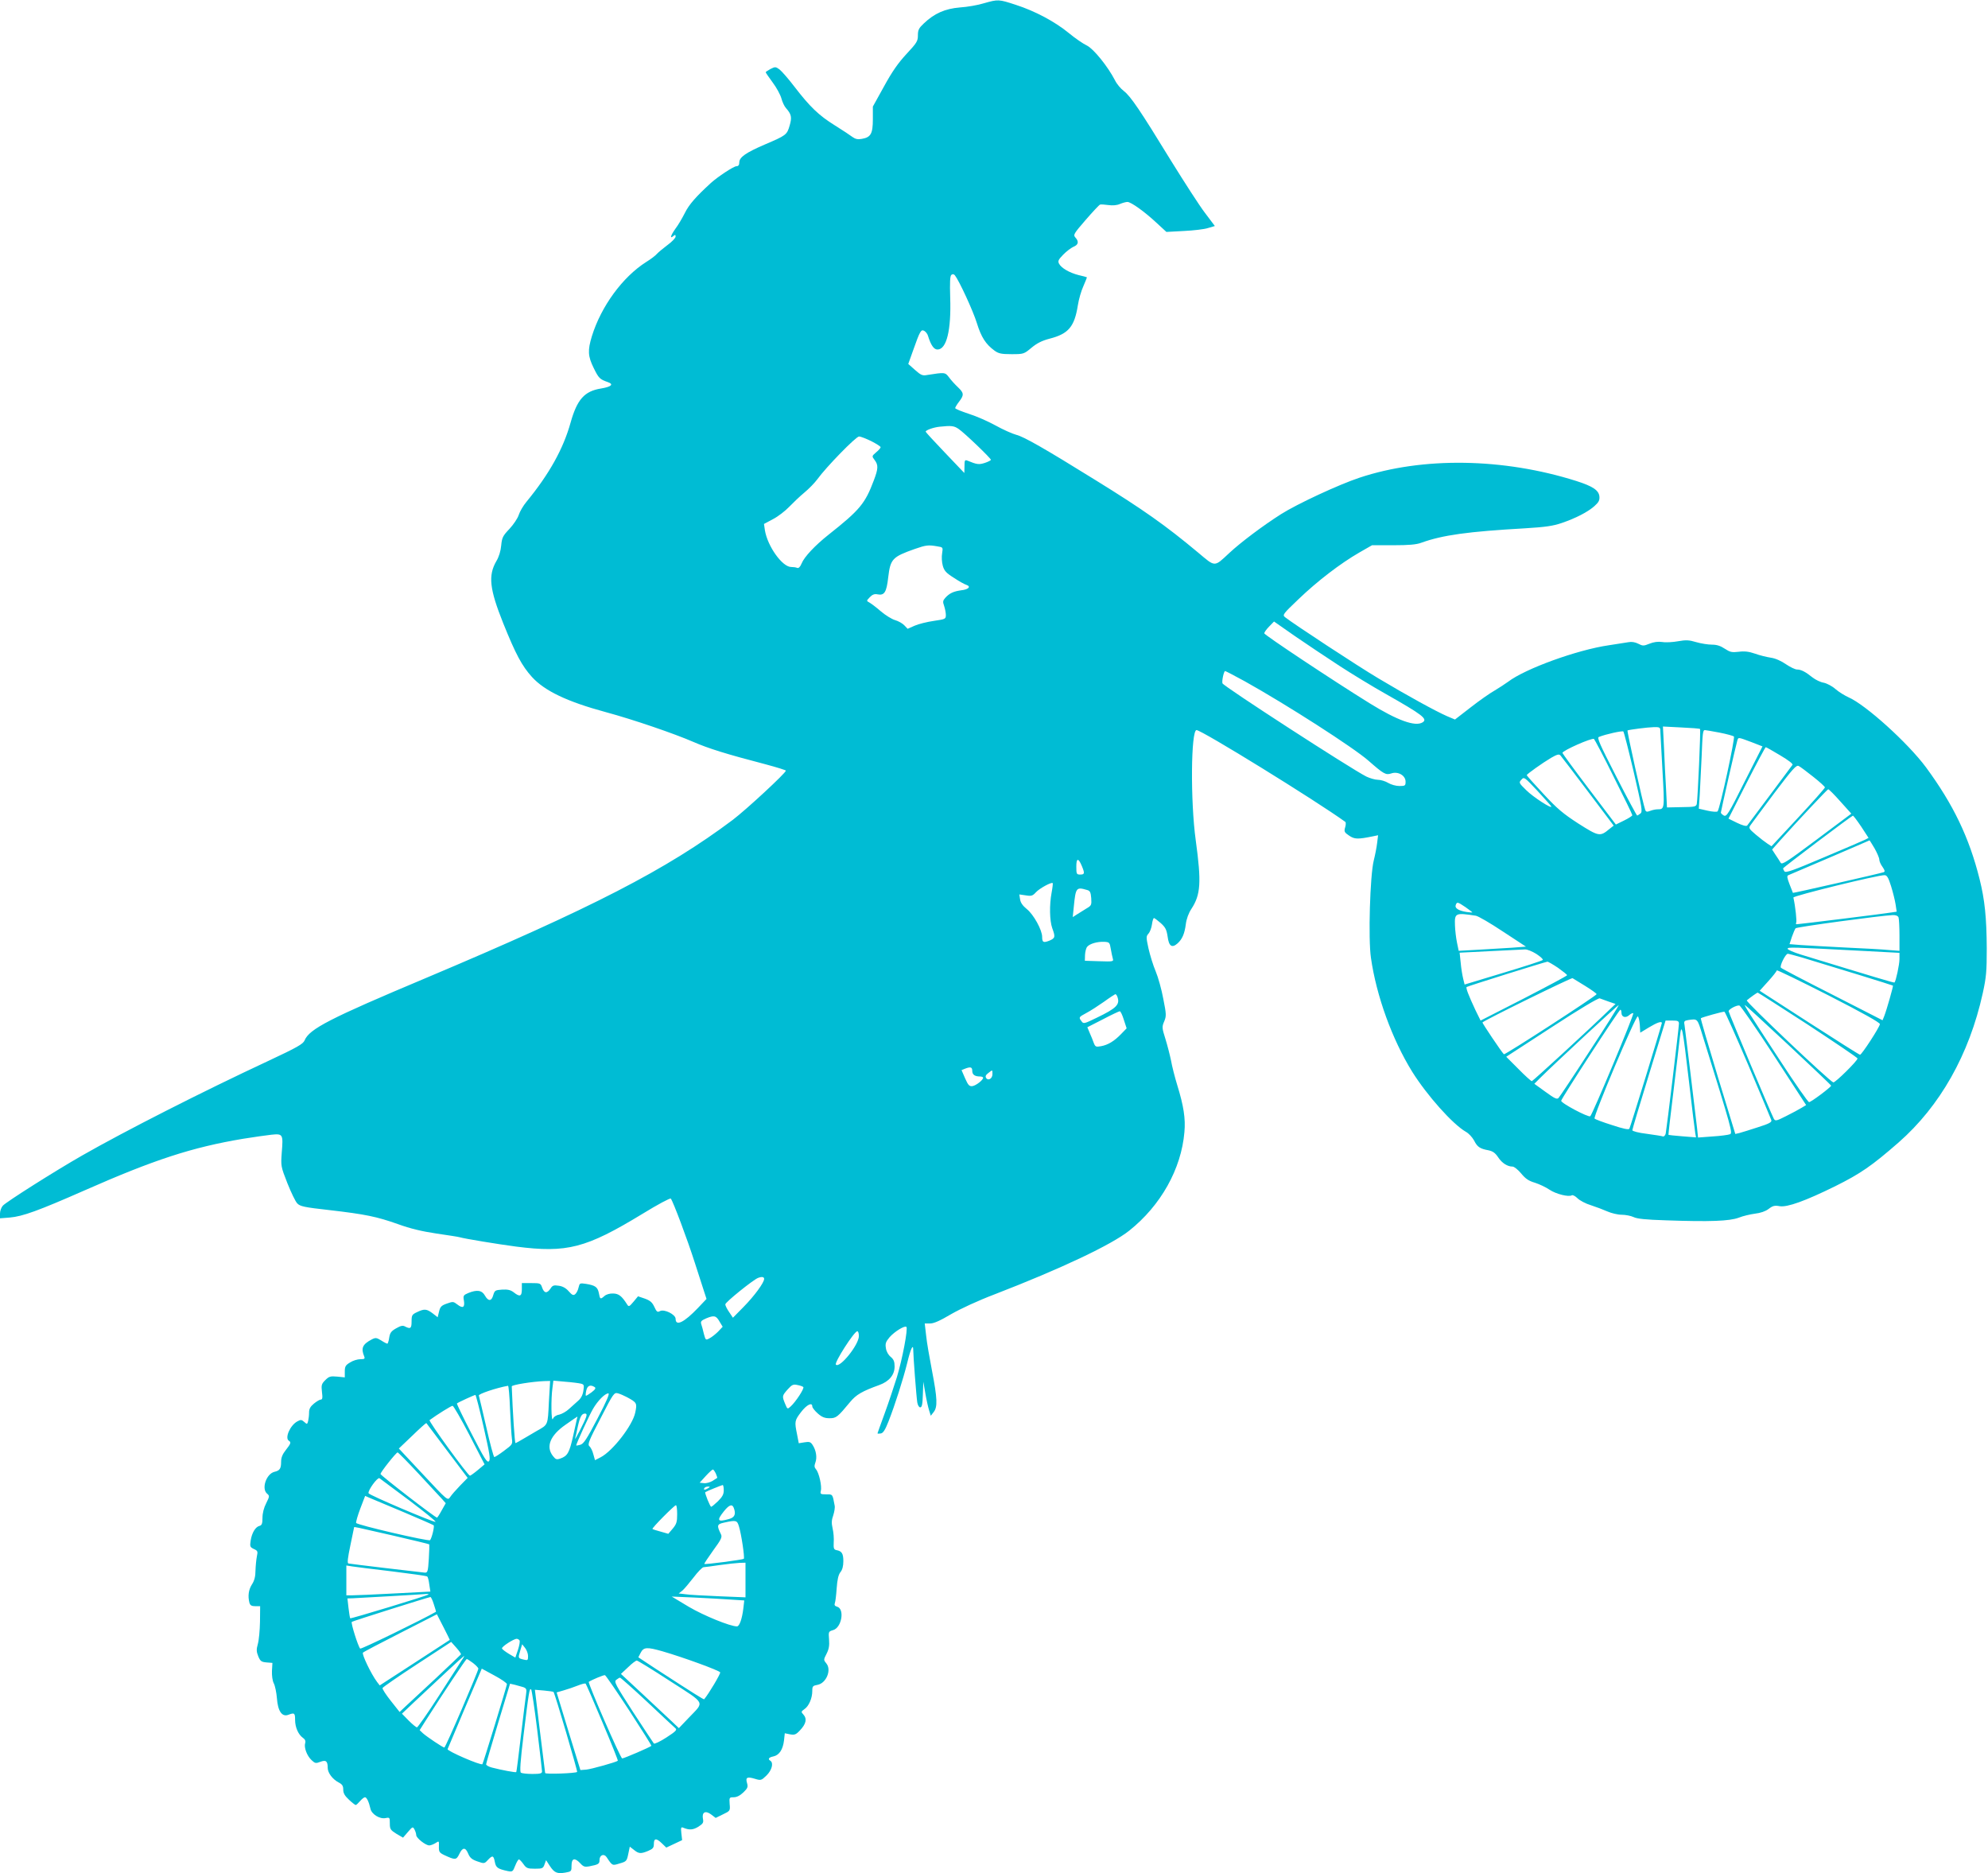 <?xml version="1.0" standalone="no"?>
<!DOCTYPE svg PUBLIC "-//W3C//DTD SVG 20010904//EN"
 "http://www.w3.org/TR/2001/REC-SVG-20010904/DTD/svg10.dtd">
<svg version="1.0" xmlns="http://www.w3.org/2000/svg"
 width="1280pt" height="1206pt" viewBox="0 0 1280 1206"
 preserveAspectRatio="xMidYMid meet">
<g transform="translate(0,1206) scale(0.1,-0.1)"
fill="#00bcd4" stroke="none">
<path d="M6335 12039 c-38 -12 -108 -24 -155 -27 -95 -8 -164 -38 -232 -103
-32 -30 -38 -42 -38 -77 0 -37 -7 -48 -73 -119 -54 -58 -93 -114 -145 -209
l-72 -130 0 -81 c0 -94 -13 -117 -71 -127 -26 -5 -42 -1 -60 12 -13 10 -64 44
-114 75 -103 64 -160 119 -260 249 -38 50 -82 100 -96 111 -25 18 -28 18 -58
3 -17 -9 -31 -19 -31 -21 0 -3 20 -32 45 -66 25 -33 50 -80 56 -102 6 -23 19
-51 29 -62 36 -41 40 -60 24 -114 -17 -59 -23 -63 -159 -121 -123 -53 -165
-82 -165 -116 0 -16 -6 -24 -18 -24 -18 0 -121 -68 -165 -108 -96 -88 -140
-138 -167 -192 -17 -34 -44 -80 -61 -102 -31 -44 -38 -68 -14 -48 12 10 15 10
15 -3 0 -9 -24 -34 -53 -55 -28 -21 -59 -47 -67 -56 -8 -10 -39 -34 -70 -53
-151 -96 -289 -284 -349 -477 -28 -92 -26 -129 12 -206 32 -65 39 -72 91 -90
40 -14 22 -30 -44 -41 -107 -17 -154 -70 -196 -219 -47 -169 -137 -331 -284
-510 -21 -25 -43 -63 -50 -85 -7 -22 -34 -62 -60 -90 -43 -45 -48 -56 -53
-107 -3 -35 -15 -74 -31 -100 -54 -93 -44 -180 44 -400 81 -201 120 -274 185
-346 82 -90 227 -159 474 -226 178 -48 443 -139 565 -192 97 -42 207 -77 468
-145 71 -19 128 -37 128 -40 0 -15 -255 -251 -342 -317 -428 -321 -904 -566
-1978 -1019 -616 -259 -749 -327 -779 -401 -10 -23 -46 -44 -234 -132 -427
-199 -922 -451 -1197 -608 -172 -98 -493 -301 -512 -324 -10 -11 -18 -34 -18
-50 l0 -31 63 5 c82 7 182 43 482 175 449 198 692 277 1020 332 66 11 148 22
181 26 76 8 78 4 68 -116 -6 -85 -6 -88 36 -195 24 -60 52 -119 64 -131 18
-19 44 -25 206 -43 233 -27 306 -42 444 -91 77 -28 152 -46 246 -60 74 -11
142 -21 150 -24 30 -9 248 -45 363 -60 328 -42 449 -11 814 211 96 59 178 103
182 98 14 -16 107 -263 155 -414 26 -80 53 -165 61 -189 l14 -43 -56 -59 c-89
-93 -143 -119 -143 -69 0 28 -73 64 -100 50 -17 -9 -22 -6 -37 27 -14 30 -28
41 -61 53 l-44 15 -29 -35 c-28 -33 -31 -34 -42 -16 -34 53 -53 68 -89 69 -22
1 -45 -6 -56 -16 -26 -23 -29 -22 -36 18 -8 39 -22 50 -83 60 -40 6 -41 5 -48
-24 -3 -16 -13 -35 -21 -42 -12 -10 -20 -7 -42 18 -18 21 -40 33 -65 36 -32 5
-40 2 -53 -19 -22 -32 -40 -30 -53 6 -10 29 -12 30 -70 30 l-61 0 0 -40 c0
-46 -13 -51 -53 -19 -20 15 -38 19 -74 17 -44 -3 -48 -5 -57 -35 -11 -41 -32
-42 -54 -3 -19 34 -51 39 -107 16 -31 -13 -34 -17 -28 -49 7 -44 -7 -52 -42
-25 -26 20 -29 20 -68 6 -35 -12 -43 -21 -50 -51 l-9 -37 -32 25 c-39 29 -53
31 -101 8 -32 -15 -35 -20 -35 -60 0 -45 -7 -50 -41 -33 -15 9 -28 6 -58 -11
-32 -18 -40 -29 -45 -60 -3 -22 -9 -39 -12 -39 -4 0 -22 9 -40 21 -30 18 -36
19 -61 6 -59 -31 -70 -56 -48 -109 6 -15 2 -18 -25 -18 -18 0 -48 -9 -66 -21
-29 -17 -34 -26 -34 -58 l0 -38 -49 5 c-44 4 -53 1 -77 -23 -24 -24 -26 -32
-21 -76 5 -38 3 -49 -8 -49 -7 0 -27 -12 -44 -26 -23 -19 -31 -34 -31 -57 0
-18 -3 -42 -6 -55 -6 -22 -7 -22 -25 -6 -17 15 -22 16 -44 4 -47 -25 -83 -108
-55 -125 16 -10 12 -19 -20 -60 -21 -26 -30 -49 -30 -74 0 -45 -8 -58 -43 -66
-52 -13 -84 -106 -49 -139 19 -16 18 -18 -4 -63 -15 -29 -24 -64 -24 -94 0
-37 -4 -48 -19 -52 -26 -6 -49 -44 -57 -94 -6 -39 -4 -43 21 -55 24 -11 26
-15 19 -47 -4 -20 -8 -61 -9 -91 0 -38 -7 -66 -23 -90 -22 -35 -27 -75 -16
-118 5 -17 14 -22 38 -22 l31 0 -1 -100 c-1 -55 -7 -120 -14 -144 -10 -35 -9
-49 3 -79 13 -31 20 -36 53 -39 l38 -3 -3 -52 c-1 -30 3 -63 12 -80 8 -15 17
-59 20 -96 6 -83 33 -122 74 -106 39 15 43 11 43 -33 0 -48 21 -95 51 -116 13
-9 18 -20 14 -33 -9 -28 11 -82 41 -110 22 -21 28 -22 56 -11 37 14 48 5 48
-39 0 -32 32 -74 71 -94 23 -12 29 -22 29 -46 0 -23 10 -40 37 -65 20 -19 40
-34 43 -34 4 0 16 11 28 25 12 14 26 25 32 25 11 0 25 -29 35 -73 7 -36 60
-69 98 -61 26 5 27 4 27 -35 0 -36 4 -42 42 -66 l43 -25 31 36 c31 36 32 36
43 16 6 -11 11 -28 11 -36 0 -18 60 -66 84 -66 9 0 27 7 40 15 23 15 23 15 22
-22 -1 -34 3 -40 34 -55 71 -33 78 -33 97 6 21 45 40 46 58 2 11 -26 24 -37
59 -49 43 -15 45 -15 67 9 30 32 37 30 45 -12 7 -37 18 -45 82 -59 31 -6 34
-5 49 34 9 23 20 41 24 41 4 0 17 -13 29 -30 19 -27 27 -30 74 -30 48 0 53 2
62 28 l10 27 24 -37 c29 -44 47 -52 100 -43 39 7 40 8 40 46 0 47 21 52 57 13
19 -21 29 -24 56 -19 61 12 67 16 67 41 0 32 29 44 46 18 37 -56 36 -55 84
-40 43 12 46 16 55 60 l10 48 27 -21 c31 -25 44 -26 92 -6 30 13 36 20 36 45
0 37 16 38 52 3 l28 -27 51 24 51 24 -5 44 c-4 37 -2 42 12 36 39 -16 62 -15
97 6 31 20 35 27 30 51 -8 43 16 56 53 28 l29 -22 47 23 c46 22 47 23 43 66
-3 43 -2 44 26 44 20 0 41 11 62 31 28 27 31 35 24 60 -11 37 0 43 50 28 39
-12 42 -11 75 21 35 34 47 81 25 95 -18 11 -10 22 20 28 37 8 61 44 68 103 l5
46 34 -7 c29 -5 38 -2 64 26 39 41 46 74 23 100 -17 19 -17 20 5 36 29 19 51
71 51 117 0 31 3 34 35 40 55 11 90 95 56 137 -19 23 -19 24 1 63 15 29 19 53
16 91 -4 51 -4 52 26 61 56 16 76 138 25 151 -14 4 -18 11 -14 22 4 9 9 52 12
96 4 56 11 87 24 104 13 15 19 40 19 71 0 49 -10 65 -45 71 -16 4 -19 11 -17
49 2 25 -1 65 -7 90 -8 35 -7 55 4 85 7 22 12 50 9 63 -14 75 -12 72 -54 72
-37 0 -40 2 -35 23 8 29 -12 117 -31 138 -11 13 -12 22 -4 44 12 32 5 78 -18
113 -13 20 -21 22 -52 17 l-37 -6 -11 57 c-17 83 -16 89 26 144 36 47 72 65
72 36 0 -8 16 -28 35 -45 27 -24 45 -31 76 -31 43 0 52 7 133 105 39 47 77 69
188 109 63 23 98 65 98 119 0 32 -6 46 -25 62 -15 12 -28 34 -31 56 -5 30 -1
41 24 71 33 37 97 76 108 66 11 -12 -26 -207 -61 -323 -19 -60 -54 -166 -79
-234 -25 -69 -46 -126 -46 -128 0 -3 9 -3 21 -1 15 2 28 22 50 78 42 107 94
271 120 375 22 92 39 128 39 85 0 -38 20 -301 26 -338 3 -18 11 -32 19 -32 11
0 15 19 17 83 l3 82 13 -75 c7 -41 18 -90 24 -109 l11 -35 18 23 c27 33 24 89
-10 266 -16 83 -34 185 -38 228 l-9 77 35 0 c24 0 64 18 135 60 61 35 173 87
281 128 427 165 752 319 865 409 204 162 336 398 356 635 8 87 -5 169 -46 302
-16 52 -34 123 -40 158 -7 34 -23 97 -36 139 -23 72 -23 79 -8 114 14 34 14
45 -6 145 -11 60 -33 139 -49 177 -16 37 -36 103 -46 146 -16 73 -16 80 0 97
9 10 19 37 22 59 3 23 9 41 13 41 4 0 23 -15 43 -32 31 -28 38 -42 45 -88 8
-62 28 -75 64 -43 30 27 45 62 53 123 4 34 18 72 36 99 60 92 65 170 28 441
-35 252 -31 710 5 710 33 0 767 -453 958 -591 4 -3 4 -19 -1 -35 -8 -27 -5
-33 25 -53 35 -24 55 -25 153 -5 l34 7 -6 -49 c-3 -27 -13 -78 -22 -114 -24
-96 -36 -506 -18 -626 35 -246 137 -526 266 -734 96 -153 260 -337 345 -386
19 -10 42 -36 53 -56 21 -42 38 -53 92 -63 29 -6 44 -17 63 -45 25 -38 60 -60
93 -60 10 0 35 -20 55 -44 28 -34 48 -48 89 -60 28 -9 71 -29 94 -45 42 -28
123 -48 143 -36 6 4 23 -5 37 -19 14 -14 53 -35 87 -45 34 -11 81 -29 106 -40
25 -11 66 -21 91 -21 25 0 60 -7 77 -15 22 -11 78 -17 209 -21 284 -10 409 -5
468 17 27 11 75 22 105 26 35 4 67 15 87 30 27 21 39 24 72 18 49 -8 165 34
356 128 165 82 237 132 409 282 267 234 455 566 542 960 23 105 26 142 26 290
-1 198 -13 313 -46 445 -67 269 -170 482 -345 720 -117 158 -390 404 -499 451
-24 11 -62 34 -84 53 -21 19 -56 37 -76 41 -20 3 -53 19 -72 34 -46 37 -74 51
-100 51 -11 0 -43 15 -71 34 -30 21 -68 38 -97 42 -26 4 -72 15 -102 26 -40
14 -69 17 -106 12 -44 -5 -55 -2 -89 20 -27 18 -51 26 -82 26 -25 0 -70 7
-101 16 -46 14 -67 15 -117 6 -33 -6 -79 -9 -102 -5 -28 4 -56 0 -83 -11 -37
-15 -43 -15 -72 0 -19 10 -43 14 -62 10 -17 -3 -75 -12 -128 -20 -205 -30
-538 -151 -648 -235 -19 -14 -58 -39 -86 -56 -29 -16 -99 -65 -154 -108 l-102
-79 -52 22 c-69 30 -259 134 -441 243 -133 79 -547 351 -600 393 -19 15 -17
19 87 118 120 115 267 228 390 299 l82 47 137 0 c99 0 148 4 180 16 139 50
301 72 669 93 131 8 179 15 235 34 93 32 166 70 210 108 29 26 35 38 33 63 -4
40 -43 66 -150 100 -469 148 -987 156 -1394 21 -133 -44 -402 -169 -506 -235
-115 -73 -259 -181 -333 -250 -99 -92 -88 -92 -201 3 -211 176 -354 277 -665
469 -324 201 -457 277 -506 289 -26 7 -86 34 -133 60 -47 26 -124 60 -172 75
-49 16 -88 32 -88 37 0 4 11 23 25 41 33 43 32 56 -7 93 -18 17 -44 45 -57 63
-26 34 -26 34 -141 16 -30 -6 -41 -1 -78 32 l-44 39 30 84 c46 130 52 140 73
129 10 -6 21 -20 24 -32 19 -61 38 -88 61 -88 59 0 89 125 82 334 -3 98 -1
139 7 146 8 7 16 6 23 -2 27 -34 118 -230 142 -309 28 -90 57 -135 113 -176
26 -19 44 -23 110 -23 78 0 80 1 128 41 36 30 68 46 118 59 120 31 159 76 181
215 6 39 22 94 36 124 13 30 23 55 22 56 -2 1 -25 8 -53 14 -59 15 -111 45
-126 73 -9 17 -5 26 26 58 21 22 51 44 66 51 33 13 37 34 13 60 -15 17 -11 24
66 113 45 52 87 97 93 99 6 2 30 0 53 -3 27 -4 55 -2 75 7 17 7 39 13 48 13
23 0 111 -63 187 -134 l64 -59 112 6 c62 3 132 11 156 19 l44 13 -64 85 c-36
47 -133 198 -218 335 -199 325 -260 415 -304 449 -20 15 -46 46 -57 69 -46 89
-137 202 -181 224 -24 11 -76 47 -116 80 -90 74 -218 142 -342 182 -110 36
-113 36 -205 10z m-162 -2741 c37 -25 207 -188 207 -198 0 -4 -18 -13 -39 -20
-38 -12 -50 -11 -113 15 -16 6 -18 1 -18 -36 l-1 -44 -124 130 c-69 72 -125
133 -125 136 0 10 51 28 90 32 76 8 93 6 123 -15z m-563 -78 c33 -17 60 -34
60 -39 0 -5 -13 -20 -29 -33 -28 -24 -28 -25 -10 -49 25 -32 24 -56 -5 -132
-56 -149 -90 -190 -291 -349 -87 -69 -157 -143 -174 -186 -9 -22 -19 -31 -28
-28 -8 4 -26 6 -39 6 -57 0 -152 133 -169 236 l-6 41 58 31 c33 17 79 53 104
79 25 26 69 68 98 92 29 24 66 62 83 85 57 79 249 276 269 276 11 0 46 -14 79
-30z m424 -677 c38 -6 38 -6 32 -45 -4 -22 -2 -57 4 -79 9 -33 21 -47 72 -79
33 -22 69 -42 80 -45 32 -11 14 -30 -33 -35 -50 -7 -76 -19 -103 -49 -15 -17
-17 -25 -7 -52 6 -18 11 -44 11 -58 0 -26 -3 -27 -77 -38 -43 -6 -99 -20 -124
-31 l-45 -20 -21 22 c-12 13 -39 28 -60 34 -21 6 -63 32 -92 57 -29 25 -62 50
-73 56 -20 11 -20 11 2 34 16 17 30 23 49 19 45 -9 59 12 70 110 14 118 27
131 171 182 72 25 87 27 144 17z m2591 -770 c83 -54 215 -134 295 -179 238
-135 274 -162 240 -184 -47 -30 -163 12 -342 123 -239 148 -678 440 -678 450
0 6 14 26 31 43 l32 33 136 -95 c75 -51 204 -138 286 -191z m-610 -99 c269
-150 699 -426 796 -511 98 -86 112 -94 147 -82 43 15 92 -13 92 -53 0 -26 -3
-28 -40 -28 -22 0 -54 9 -72 20 -18 11 -48 20 -66 20 -18 0 -52 10 -75 21
-104 53 -919 581 -926 600 -5 15 9 79 17 79 4 0 61 -30 127 -66z m2675 -316
c1 -13 7 -129 14 -258 14 -248 14 -250 -31 -250 -12 0 -33 -4 -48 -10 -20 -8
-27 -7 -32 6 -14 38 -119 509 -114 512 14 5 128 20 169 21 37 1 42 -2 42 -21z
m256 9 c5 -4 -15 -450 -21 -482 -4 -18 -13 -20 -98 -21 l-94 -2 -6 122 c-4 66
-10 184 -13 260 l-7 139 117 -6 c65 -3 120 -7 122 -10z m-427 -277 c53 -230
58 -256 43 -267 -9 -7 -18 -13 -21 -13 -3 0 -64 113 -134 250 -108 211 -126
251 -112 256 45 18 151 41 157 35 4 -3 34 -121 67 -261z m551 254 c47 -9 89
-21 94 -25 9 -8 -90 -466 -105 -482 -4 -5 -33 -3 -64 4 l-57 13 6 90 c3 50 8
159 12 241 6 156 8 175 21 175 4 0 46 -7 93 -16z m-680 -285 c66 -131 120
-242 120 -247 0 -4 -24 -20 -53 -34 l-53 -26 -172 227 c-95 125 -172 231 -172
234 0 15 188 98 203 90 4 -3 62 -112 127 -244z m886 224 l72 -28 -115 -227
c-104 -208 -116 -227 -134 -218 -10 6 -19 14 -19 19 0 9 97 435 106 464 7 22
4 22 90 -10z m185 -85 c56 -33 85 -56 80 -62 -4 -6 -70 -94 -146 -196 -76
-102 -142 -189 -146 -195 -6 -5 -30 1 -65 18 l-55 27 117 230 c65 127 120 230
123 230 3 0 44 -23 92 -52z m-1237 -233 l166 -220 -28 -22 c-60 -50 -68 -48
-199 35 -99 64 -137 96 -226 192 -59 63 -107 117 -107 120 1 7 102 79 158 112
37 21 50 25 59 15 6 -7 86 -111 177 -232z m1450 95 c42 -33 76 -64 76 -69 0
-5 -77 -92 -172 -194 l-172 -185 -26 17 c-14 9 -48 35 -75 58 -45 38 -47 43
-34 61 8 12 77 104 153 206 118 156 142 183 157 175 10 -5 52 -36 93 -69z
m-1686 -191 c8 -21 -117 60 -161 104 -48 47 -49 49 -31 68 17 19 19 17 103
-72 47 -51 87 -96 89 -100z m1861 32 l71 -79 -222 -166 c-193 -144 -224 -165
-233 -150 -5 9 -20 32 -33 51 l-22 34 52 59 c117 130 303 328 309 329 4 1 39
-34 78 -78z m135 -163 l47 -72 -23 -12 c-13 -6 -132 -58 -266 -114 -200 -85
-245 -101 -253 -89 -5 8 -9 16 -8 19 0 6 441 338 449 339 3 1 27 -31 54 -71z
m86 -140 c16 -29 30 -61 30 -71 0 -11 9 -32 21 -48 15 -22 17 -30 7 -34 -26
-9 -581 -135 -584 -133 -1 2 -11 27 -22 56 -16 42 -18 54 -7 58 7 3 127 54
267 114 139 60 254 109 255 110 2 0 16 -24 33 -52z m-5104 -114 c19 -46 18
-54 -11 -54 -23 0 -25 3 -25 51 0 57 13 58 36 3z m5210 -129 c12 -39 25 -91
29 -117 l7 -47 -33 -5 c-38 -7 -597 -76 -611 -76 -5 0 -6 5 -3 10 5 8 -5 104
-18 162 -2 11 551 147 588 144 15 -1 24 -17 41 -71z m-5405 -41 c-15 -79 -13
-181 4 -229 21 -57 19 -64 -17 -80 -40 -16 -48 -12 -48 24 0 44 -55 144 -99
179 -26 21 -40 41 -43 62 l-5 32 42 -6 c36 -6 44 -3 65 20 23 25 100 67 108
59 2 -1 -1 -29 -7 -61z m227 17 c20 -5 25 -14 28 -53 3 -44 1 -48 -30 -66 -18
-11 -45 -28 -61 -38 l-28 -18 7 69 c12 121 16 126 84 106z m2438 -111 c24 -17
44 -32 44 -34 0 -1 -17 0 -37 3 -52 8 -78 25 -70 45 8 21 11 21 63 -14z m66
-55 c15 -2 94 -48 175 -102 l148 -97 -90 -7 c-49 -3 -147 -9 -217 -13 l-126
-7 -11 53 c-6 29 -12 79 -13 111 -3 80 3 82 134 62z m2722 -11 c3 -9 6 -61 6
-115 l0 -100 -67 5 c-38 4 -162 11 -278 16 -115 6 -244 13 -287 16 l-76 6 15
46 c9 26 20 51 24 56 8 9 550 82 625 85 21 1 34 -5 38 -15z m-5072 -203 c4
-23 10 -52 13 -62 6 -19 2 -20 -87 -17 l-93 3 1 37 c1 21 7 45 14 53 16 20 66
34 110 32 33 -2 35 -4 42 -46z m4851 -13 l227 -12 0 -40 c0 -35 -23 -142 -32
-151 -3 -3 -120 32 -600 179 -49 15 -88 32 -88 38 0 12 19 11 493 -14z m-2111
-19 c27 -18 46 -35 41 -39 -4 -5 -119 -42 -255 -83 l-248 -75 -9 37 c-5 20
-13 66 -16 102 l-7 66 198 10 c110 5 210 10 223 11 13 1 46 -12 73 -29z m1717
-25 c206 -62 576 -176 579 -179 3 -3 -40 -155 -56 -196 l-11 -27 -323 165
c-178 90 -327 168 -331 173 -11 9 29 90 44 90 6 0 50 -12 98 -26z m-1578 -64
c32 -23 59 -44 59 -48 0 -4 -126 -71 -279 -150 l-278 -142 -33 67 c-44 94 -63
143 -57 149 5 5 503 161 520 163 4 1 35 -17 68 -39z m2073 -363 c-2 -20 -117
-197 -128 -197 -5 0 -152 93 -327 206 l-319 206 55 61 c30 33 55 65 55 70 0 5
150 -68 333 -161 217 -111 332 -175 331 -185z m-1896 245 c39 -24 72 -48 72
-52 0 -10 -591 -393 -597 -387 -16 16 -141 202 -138 205 16 16 572 289 580
285 5 -3 43 -26 83 -51z m1433 -249 c175 -115 319 -212 319 -217 0 -15 -144
-157 -156 -154 -22 5 -566 520 -557 528 21 18 66 50 70 50 3 0 148 -93 324
-207z m-4447 181 c19 -50 -4 -74 -133 -136 -80 -39 -85 -40 -97 -23 -20 26
-19 27 31 54 25 13 76 46 113 72 37 27 70 48 73 49 4 0 10 -7 13 -16z m3164
-32 l44 -15 -34 -32 c-135 -131 -499 -465 -505 -465 -5 0 -44 35 -87 79 l-78
78 294 191 c179 117 299 188 308 185 8 -3 35 -13 58 -21z m-120 -314 c-104
-161 -196 -299 -203 -306 -10 -11 -25 -4 -84 39 l-72 52 38 38 c83 83 498 468
505 469 4 0 -79 -132 -184 -292z m1183 -32 l208 -320 -30 -18 c-16 -10 -61
-34 -99 -53 -63 -32 -70 -33 -79 -17 -18 34 -291 683 -291 692 0 13 51 40 69
37 8 -1 108 -146 222 -321z m94 67 c151 -141 275 -259 275 -262 -1 -10 -129
-106 -142 -106 -7 0 -90 119 -185 265 -207 316 -234 360 -228 360 3 0 129
-116 280 -257z m-1075 207 c0 -28 27 -36 50 -15 11 10 23 15 26 12 7 -7 -264
-655 -277 -663 -14 -8 -191 86 -187 100 5 21 372 585 381 586 4 0 7 -9 7 -20z
m-3204 -45 l18 -55 -35 -36 c-44 -46 -85 -71 -130 -79 -33 -6 -37 -4 -47 22
-5 15 -17 44 -26 64 l-15 36 100 51 c55 29 104 52 109 52 5 0 17 -25 26 -55z
m4020 -290 c79 -187 146 -347 149 -356 4 -13 -14 -23 -87 -46 -51 -17 -105
-33 -119 -37 l-26 -6 -113 370 c-62 204 -111 372 -109 375 7 6 143 44 152 42
5 -2 73 -155 153 -342z m-698 258 l3 -51 56 34 c53 32 83 42 83 28 0 -10 -202
-668 -209 -680 -4 -8 -39 -1 -111 23 -58 18 -108 37 -113 42 -11 11 264 662
278 658 5 -2 11 -26 13 -54z m403 -65 c192 -617 196 -633 177 -640 -10 -4 -61
-11 -112 -14 l-93 -7 -6 59 c-13 113 -77 639 -81 666 -5 23 -1 27 22 31 63 9
60 13 93 -95z m-151 72 c0 -24 -79 -677 -85 -707 -3 -12 -11 -21 -18 -19 -6 3
-54 10 -104 17 -52 6 -93 17 -93 23 0 6 48 167 107 358 l107 348 43 0 c36 0
43 -3 43 -20z m65 -375 c19 -165 37 -313 40 -329 l5 -28 -88 7 c-48 4 -88 8
-89 9 -2 1 13 128 32 282 19 153 37 311 41 349 11 98 17 69 59 -290z m-4615
71 c0 -24 16 -36 51 -36 10 0 19 -4 19 -8 0 -15 -45 -50 -69 -54 -20 -2 -27 5
-47 50 l-23 53 22 9 c36 14 47 11 47 -14z m130 -21 c0 -29 -28 -45 -41 -24 -6
10 -2 19 14 31 28 22 27 23 27 -7z m-1470 -1318 c0 -24 -63 -110 -133 -181
l-68 -69 -24 36 c-14 20 -25 42 -25 50 0 14 178 157 210 170 26 10 40 7 40 -6z
m-287 -275 l20 -33 -29 -31 c-16 -16 -41 -36 -55 -43 -25 -14 -26 -13 -37 28
-5 23 -13 51 -17 63 -5 17 0 23 32 37 51 21 64 18 86 -21z m897 -93 c0 -56
-123 -209 -148 -184 -12 12 118 215 138 215 6 0 10 -14 10 -31z m-1996 -426
c-7 -149 -5 -144 -75 -183 -14 -8 -51 -30 -80 -47 -30 -18 -57 -33 -60 -33 -5
0 -18 202 -24 365 0 10 133 31 208 34 l39 1 -8 -137z m205 120 c21 -5 23 -9
17 -47 -4 -27 -16 -49 -34 -64 -15 -13 -41 -37 -59 -53 -17 -16 -46 -32 -63
-36 -19 -3 -35 -14 -40 -27 -11 -26 -13 128 -3 199 l6 47 76 -7 c42 -3 87 -9
100 -12z m1433 -22 c9 -8 -49 -96 -81 -125 -21 -19 -21 -19 -36 17 -20 49 -20
51 16 92 28 31 36 35 63 29 17 -3 34 -9 38 -13z m-1888 -143 c4 -84 9 -169 12
-190 5 -35 3 -38 -50 -77 -30 -23 -59 -41 -63 -41 -5 0 -28 87 -52 193 -24
105 -46 197 -48 203 -4 10 111 49 188 63 4 0 10 -68 13 -151z m544 143 c10 -6
6 -15 -19 -34 -19 -14 -35 -24 -37 -22 -2 2 -1 17 3 34 7 31 26 39 53 22z
m208 -65 c65 -35 67 -39 54 -100 -17 -82 -145 -247 -222 -287 l-37 -19 -11 39
c-5 21 -17 44 -25 51 -13 11 -4 35 72 180 84 164 87 167 113 160 14 -4 39 -15
56 -24z m-189 -138 c-70 -134 -89 -163 -111 -169 -14 -4 -26 -6 -26 -4 0 11
85 196 108 235 30 52 77 100 99 100 10 0 -11 -50 -70 -162z m-733 -55 c39
-172 45 -209 34 -220 -12 -11 -30 18 -112 178 -54 104 -96 192 -94 194 5 6
112 55 119 55 3 0 27 -93 53 -207z m-91 -52 l97 -188 -44 -37 c-24 -20 -47
-36 -50 -36 -13 0 -269 352 -260 358 49 36 139 92 148 92 6 0 55 -85 109 -189z
m751 117 c-8 -26 -77 -161 -71 -138 3 8 10 42 17 75 15 66 25 85 47 85 10 0
12 -6 7 -22z m-59 -10 c-2 -7 -13 -58 -25 -113 -24 -107 -36 -128 -81 -144
-25 -9 -31 -7 -49 16 -47 60 -18 132 81 201 41 29 75 52 76 52 1 0 1 -6 -2
-12z m-836 -207 l132 -175 -49 -50 c-27 -28 -56 -61 -64 -74 -16 -23 -17 -22
-173 145 l-157 168 87 83 c47 46 88 82 90 81 1 -2 62 -82 134 -178z m-184
-148 c71 -76 139 -150 152 -164 l23 -26 -26 -46 c-14 -26 -28 -47 -30 -47 -12
0 -364 272 -364 281 0 12 101 139 110 139 4 0 65 -62 135 -137z m1914 1 c6
-15 10 -27 9 -28 -2 -1 -16 -10 -31 -20 -16 -9 -40 -16 -55 -14 l-27 3 39 43
c21 23 42 42 46 42 4 0 12 -12 19 -26z m-1974 -173 c98 -74 175 -136 169 -138
-13 -4 -427 172 -431 184 -6 17 57 104 70 97 6 -4 93 -69 192 -143z m2025 65
c0 -26 -9 -42 -37 -70 -21 -20 -40 -36 -44 -36 -7 0 -43 90 -38 94 8 6 105 45
112 46 4 0 7 -15 7 -34z m-100 14 c-20 -13 -33 -13 -25 0 3 6 14 10 23 10 15
0 15 -2 2 -10z m-1960 -155 c102 -43 188 -81 192 -84 7 -6 -12 -84 -23 -96
-10 -9 -471 98 -476 111 -2 6 10 48 27 93 l31 81 32 -14 c18 -7 115 -48 217
-91z m1760 -13 c0 -49 -4 -63 -28 -92 l-29 -34 -49 14 c-27 7 -51 15 -53 17
-6 5 141 153 151 153 5 0 8 -26 8 -58z m364 42 c16 -41 7 -63 -31 -73 -74 -21
-80 -10 -32 50 33 41 53 49 63 23z m34 -121 c15 -48 38 -201 31 -208 -7 -6
-249 -38 -254 -33 -2 2 24 41 57 87 52 71 59 86 50 104 -28 57 -26 65 20 75
77 17 84 16 96 -25z m-2233 -57 c130 -30 238 -56 239 -58 1 -1 0 -43 -3 -93
-5 -82 -8 -90 -26 -89 -41 4 -480 56 -492 59 -8 3 -4 36 13 117 13 62 24 114
24 116 0 4 5 3 245 -52z m2275 -287 l0 -112 -172 7 c-95 4 -192 9 -215 13
l-43 5 23 18 c12 10 44 48 72 84 27 36 56 66 65 67 8 0 56 7 105 14 50 7 107
13 128 14 l37 1 0 -111z m-2275 55 c121 -15 223 -29 226 -33 4 -3 10 -26 13
-51 l7 -46 -233 -12 c-128 -7 -250 -12 -270 -12 l-38 0 0 96 0 96 38 -6 c20
-3 136 -18 257 -32z m233 -149 c-8 -8 -499 -157 -503 -153 -2 2 -7 31 -11 66
l-7 62 34 1 c32 1 448 25 478 28 8 0 12 -1 9 -4z m35 -62 c9 -26 15 -48 14
-49 -87 -50 -482 -243 -488 -237 -13 13 -61 165 -54 172 5 5 484 156 506 160
4 1 14 -20 22 -46z m1906 30 l93 -6 -6 -52 c-8 -67 -25 -115 -41 -115 -44 0
-213 69 -310 126 l-110 66 140 -6 c77 -4 182 -9 234 -13z m-1803 -260 c-1 0
-102 -67 -226 -147 l-225 -146 -17 22 c-39 52 -100 180 -91 189 6 6 115 63
243 128 l233 119 42 -82 c23 -44 41 -82 41 -83z m449 -3 c4 -6 -1 -33 -10 -61
l-17 -50 -41 24 c-23 14 -43 29 -45 35 -3 11 75 62 95 62 6 0 15 -5 18 -10z
m-377 -90 c-2 -3 -75 -72 -163 -155 -88 -82 -176 -164 -196 -182 l-36 -34 -57
72 c-31 39 -55 76 -53 82 2 6 102 75 223 154 l219 143 33 -37 c18 -20 31 -39
30 -43z m432 -11 c0 -27 -2 -29 -27 -23 -38 9 -38 9 -24 56 l13 43 19 -24 c10
-13 19 -36 19 -52z m864 31 c132 -38 368 -124 373 -136 3 -9 -71 -134 -103
-173 -3 -3 -56 30 -312 196 l-112 74 15 29 c19 37 40 38 139 10z m-1291 -58
c-10 -16 -76 -119 -148 -230 -71 -111 -135 -201 -140 -202 -6 0 -30 20 -54 44
l-43 44 78 74 c138 130 319 298 322 298 2 0 -4 -13 -15 -28z m73 -18 c19 -15
34 -31 34 -36 0 -16 -211 -508 -219 -508 -9 0 -111 68 -138 92 l-21 20 36 57
c117 184 262 401 267 401 4 0 22 -12 41 -26z m1268 -116 c234 -151 223 -129
121 -236 l-64 -67 -43 41 c-24 22 -108 101 -186 174 l-144 134 46 43 c24 24
50 43 56 43 6 0 102 -59 214 -132z m-1050 -20 c-2 -16 -153 -510 -158 -515 -9
-10 -229 85 -224 97 2 4 52 122 111 263 l109 255 81 -44 c45 -24 81 -49 81
-56z m787 -169 c80 -123 145 -226 143 -228 -7 -8 -176 -81 -188 -81 -11 0
-223 488 -215 493 24 15 96 45 104 43 5 -1 75 -103 156 -227z m116 55 c92 -87
174 -163 182 -170 12 -10 2 -20 -58 -59 -40 -26 -76 -43 -81 -39 -4 5 -64 96
-134 203 -114 177 -124 195 -108 207 9 7 20 14 24 14 4 0 83 -70 175 -156z
m-288 -132 c57 -134 101 -245 99 -247 -10 -9 -171 -54 -203 -57 l-38 -3 -77
250 -76 250 45 13 c25 7 66 21 91 31 25 10 48 16 51 12 3 -3 52 -115 108 -249z
m-510 227 c21 -8 23 -14 18 -47 -3 -20 -18 -140 -33 -267 -15 -126 -28 -232
-30 -233 -3 -4 -95 13 -156 29 -21 5 -38 15 -38 21 0 6 35 125 77 265 l77 254
31 -7 c16 -4 41 -11 54 -15z m90 -276 c17 -139 31 -259 31 -267 0 -13 -13 -16
-62 -16 -35 0 -68 4 -74 8 -8 5 -4 71 17 242 34 280 38 305 49 294 4 -5 22
-122 39 -261z m105 245 c9 -10 156 -511 152 -515 -9 -9 -206 -16 -206 -7 -1 5
-16 128 -34 273 l-32 263 59 -5 c32 -3 60 -7 61 -9z"/>
</g>
</svg>
